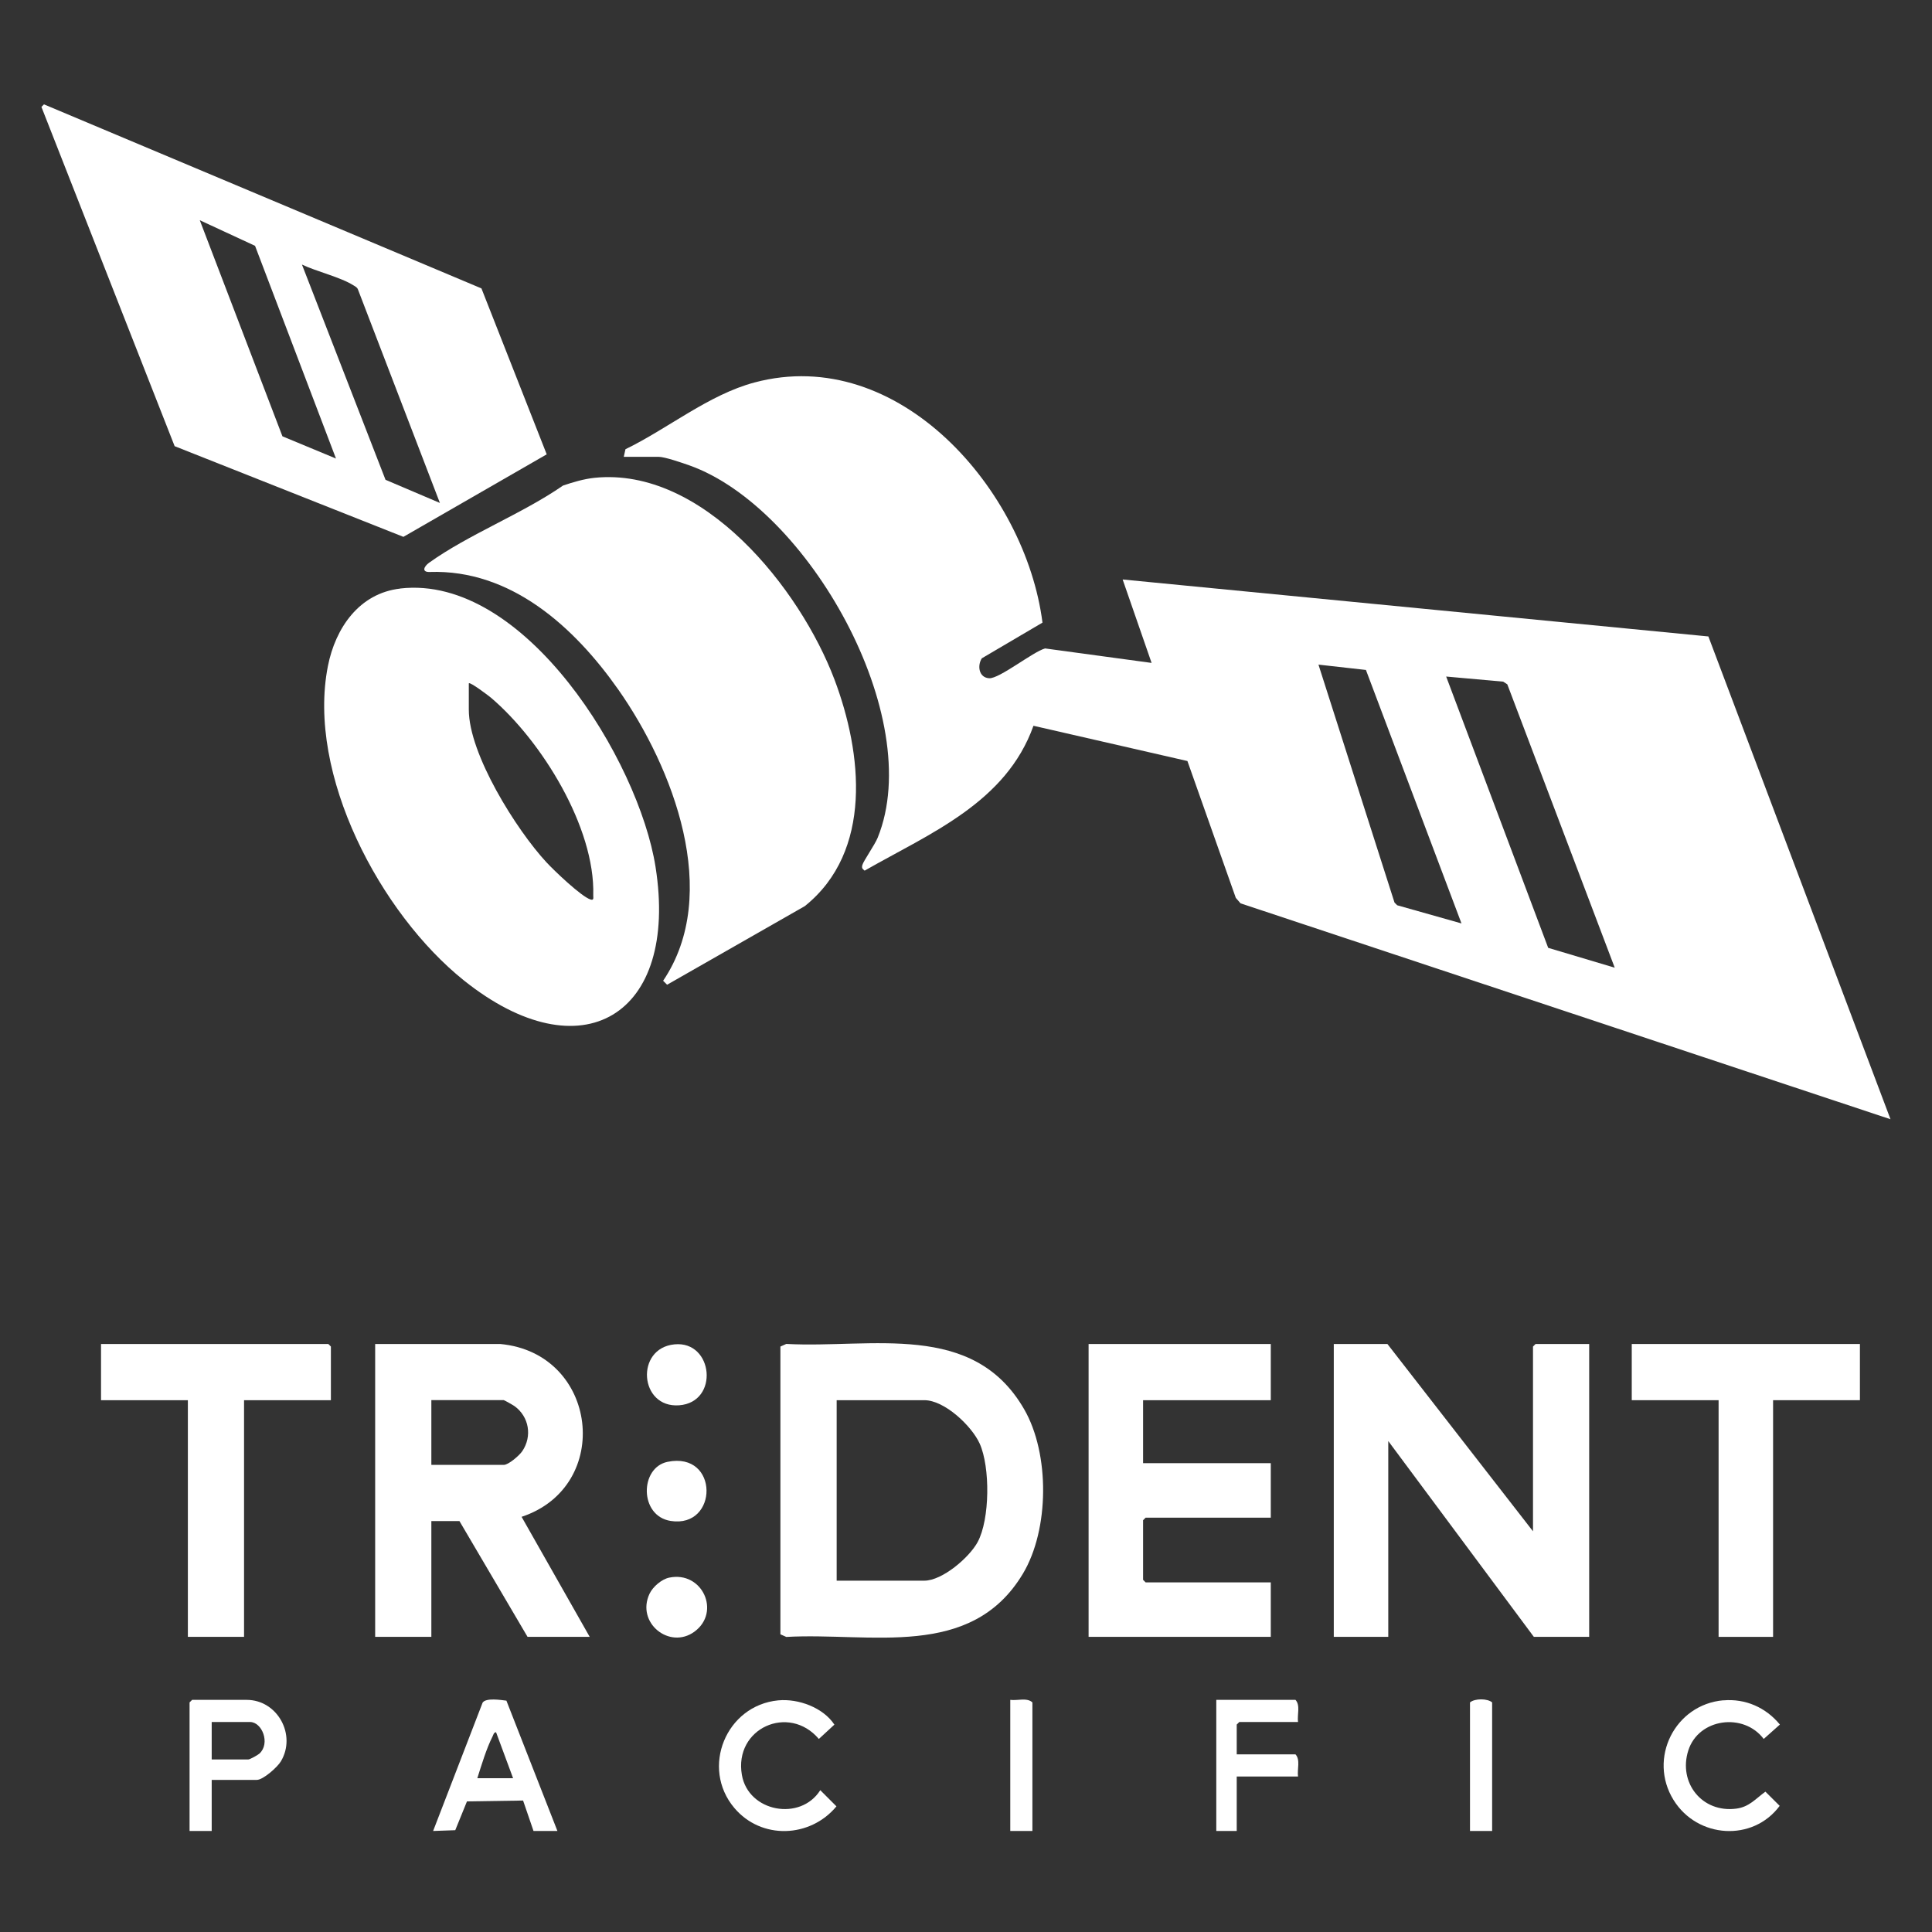 <svg xmlns="http://www.w3.org/2000/svg" id="_&#x5716;&#x5C64;_1" data-name="&#x5716;&#x5C64;_1" viewBox="0 0 272.32 272.32"><rect x="0" y="0" width="272.32" height="272.32" fill="#333333" stroke="none"/><defs><style>      .st0 {        fill: #fff;      }    </style></defs><path class="st0" d="M87.92,64.4l.24-1.08c5.98-2.9,11.73-7.69,18.19-9.41,20.37-5.43,38.22,15.26,40.59,33.85l-8.55,5.03c-.67,1.06-.41,2.72,1.03,2.81s6.18-3.74,7.89-4.2l15.01,2.04-4.08-11.76,82.56,8.03,25.67,68.05-91.61-30.43-.67-.77-6.82-19.29-21.7-4.97c-3.87,10.84-14.55,15.14-23.8,20.42-.32-.26-.43-.36-.32-.79.15-.57,1.75-2.84,2.16-3.85,6.9-16.99-9.85-46.57-26.56-52.49-.97-.34-3.44-1.2-4.32-1.2h-4.92ZM192.52,94.43l-6.68-.75,10.72,33.54.38.38,9.06,2.56-13.47-35.73ZM227.6,136.4l-15.14-39.94-.58-.38-8.04-.72,14.38,38.24,9.38,2.8Z"></path><path class="st0" d="M83.79,67.35c15.31-1.57,28.98,15.61,33.83,28.43,3.92,10.38,5.44,24.22-4.18,31.94l-19.41,11.08-.56-.56c8.29-12.28,1.37-30.08-6.31-41.03-6.21-8.84-15.16-16.98-26.6-16.59-1.15.04-.82-.77-.08-1.3,5.58-4,13.14-6.9,18.88-10.88,1.42-.48,2.93-.93,4.43-1.09Z"></path><path class="st0" d="M56.42,82.95c17.56-2.01,33.62,24.27,35.98,39.24,3.31,20.96-10.42,29.29-27.03,15.99-11.73-9.4-22.17-29.01-19.15-44.3,1.06-5.36,4.4-10.26,10.2-10.92ZM66.08,96.32v3.72c0,6.26,6.71,16.93,10.92,21.48,1.06,1.15,4.96,4.89,6.25,5.27.5.15.36-.28.37-.6.28-9.57-7.31-21.8-14.41-27.84-.3-.26-2.94-2.25-3.12-2.04Z"></path><path class="st0" d="M24.62,62.9L5.84,15.07l.36-.36,61.66,25.94,9.2,23.39-20.2,11.63-32.24-12.78ZM47.36,64.64l-11.41-29.99-7.79-3.61,11.65,30.46,7.54,3.13ZM62,70.88l-11.55-30.09c-.12-.3-.37-.41-.63-.57-1.82-1.16-5.22-1.95-7.26-2.93l11.78,30.34,7.66,3.26Z"></path><polygon class="st0" points="195.56 189.44 216.08 215.84 216.08 189.8 216.44 189.44 224 189.44 224 230.72 216.2 230.72 195.68 203.12 195.68 230.72 188 230.72 188 189.44 195.56 189.44"></polygon><path class="st0" d="M110,189.8l.83-.37c12.04.65,26.33-3.29,33.53,9.21,3.63,6.29,3.55,16.96-.18,23.18-7.31,12.19-21.44,8.24-33.35,8.91l-.83-.37v-40.56ZM117.92,222.8h12.36c2.54,0,6.34-3.26,7.52-5.44,1.74-3.22,1.78-10.57.29-13.88-1.13-2.5-4.96-6.12-7.8-6.12h-12.36v25.44Z"></path><path class="st0" d="M70.52,189.44c13.79,1.28,15.97,20.06,3,24.36l9.6,16.92h-8.76l-9.6-16.32h-3.96v16.32h-7.92v-41.28h17.64ZM60.8,206.48h10.2c.68,0,2.22-1.34,2.62-1.94,1.42-2.1.95-4.85-1.08-6.33-.19-.14-1.46-.86-1.54-.86h-10.2v9.12Z"></path><polygon class="st0" points="179.12 189.44 179.12 197.36 161.12 197.36 161.12 206.24 179.12 206.24 179.12 213.92 161.48 213.92 161.12 214.28 161.12 222.68 161.48 223.04 179.12 223.04 179.12 230.72 153.44 230.72 153.44 189.44 179.12 189.44"></polygon><polygon class="st0" points="46.64 197.36 34.4 197.36 34.4 230.72 26.48 230.72 26.48 197.36 14.24 197.36 14.24 189.44 46.28 189.44 46.64 189.8 46.64 197.36"></polygon><polygon class="st0" points="262.16 189.44 262.16 197.36 249.92 197.36 249.92 230.72 242.24 230.72 242.24 197.36 230 197.36 230 189.44 262.16 189.44"></polygon><path class="st0" d="M78.56,258.08h-3.36l-1.47-4.29-7.91.12-1.65,4.06-3.12.11,6.98-18.1c.49-.69,2.52-.37,3.35-.27l7.19,18.37ZM72.32,250.64l-2.4-6.48c-.33.02-.37.36-.49.59-.88,1.74-1.55,4.01-2.15,5.89h5.04Z"></path><path class="st0" d="M29.84,250.88v7.2h-3.12v-18.12l.36-.36h7.68c4.36,0,7.06,4.95,4.83,8.67-.48.81-2.5,2.61-3.39,2.61h-6.36ZM29.84,248h5.16c.22,0,1.33-.61,1.57-.83,1.56-1.43.38-4.45-1.33-4.45h-5.4v5.28Z"></path><path class="st0" d="M109.7,239.67c2.84-.27,6.33,1.02,7.91,3.42l-2.19,2.02c-4.23-4.98-11.99-1.51-10.85,5.07.91,5.24,8.26,6.57,11.05,2.15l2.28,2.28c-3.71,4.47-10.59,4.73-14.39.23-4.79-5.67-1.17-14.46,6.18-15.17Z"></path><path class="st0" d="M242.91,239.67c3.12-.27,6,1.01,7.97,3.41l-2.28,2.03c-2.83-3.76-9.18-2.92-10.63,1.62s1.94,8.84,6.77,8.2c1.83-.24,2.72-1.4,4.1-2.39l2.01,2c-3.78,5.1-11.58,4.6-14.95-.81-3.65-5.87.19-13.48,7.01-14.07Z"></path><path class="st0" d="M182.96,242.72h-8.28l-.36.36v4.2h8.28c.72.76.22,2.12.36,3.12h-8.64v7.68h-2.88v-18.48h11.16c.72.76.22,2.12.36,3.12Z"></path><path class="st0" d="M145.52,258.08h-3.12v-18.48c1,.14,2.36-.36,3.12.36v18.12Z"></path><path class="st0" d="M210.32,258.08h-3.12v-18.12c.68-.58,2.47-.57,3.12,0v18.12Z"></path><path class="st0" d="M95.07,189.49c5.49-.54,6.35,8.17.65,8.59-5.61.41-6.22-8.05-.65-8.59Z"></path><path class="st0" d="M94.09,206.05c7.31-1.5,7.2,9.4.44,8.33-4.44-.7-4.37-7.52-.44-8.33Z"></path><path class="st0" d="M94.33,222.37c4.67-.97,7.32,4.86,3.55,7.62-3.5,2.56-8.27-1.25-6.32-5.36.47-.98,1.7-2.04,2.77-2.26Z"></path></svg>